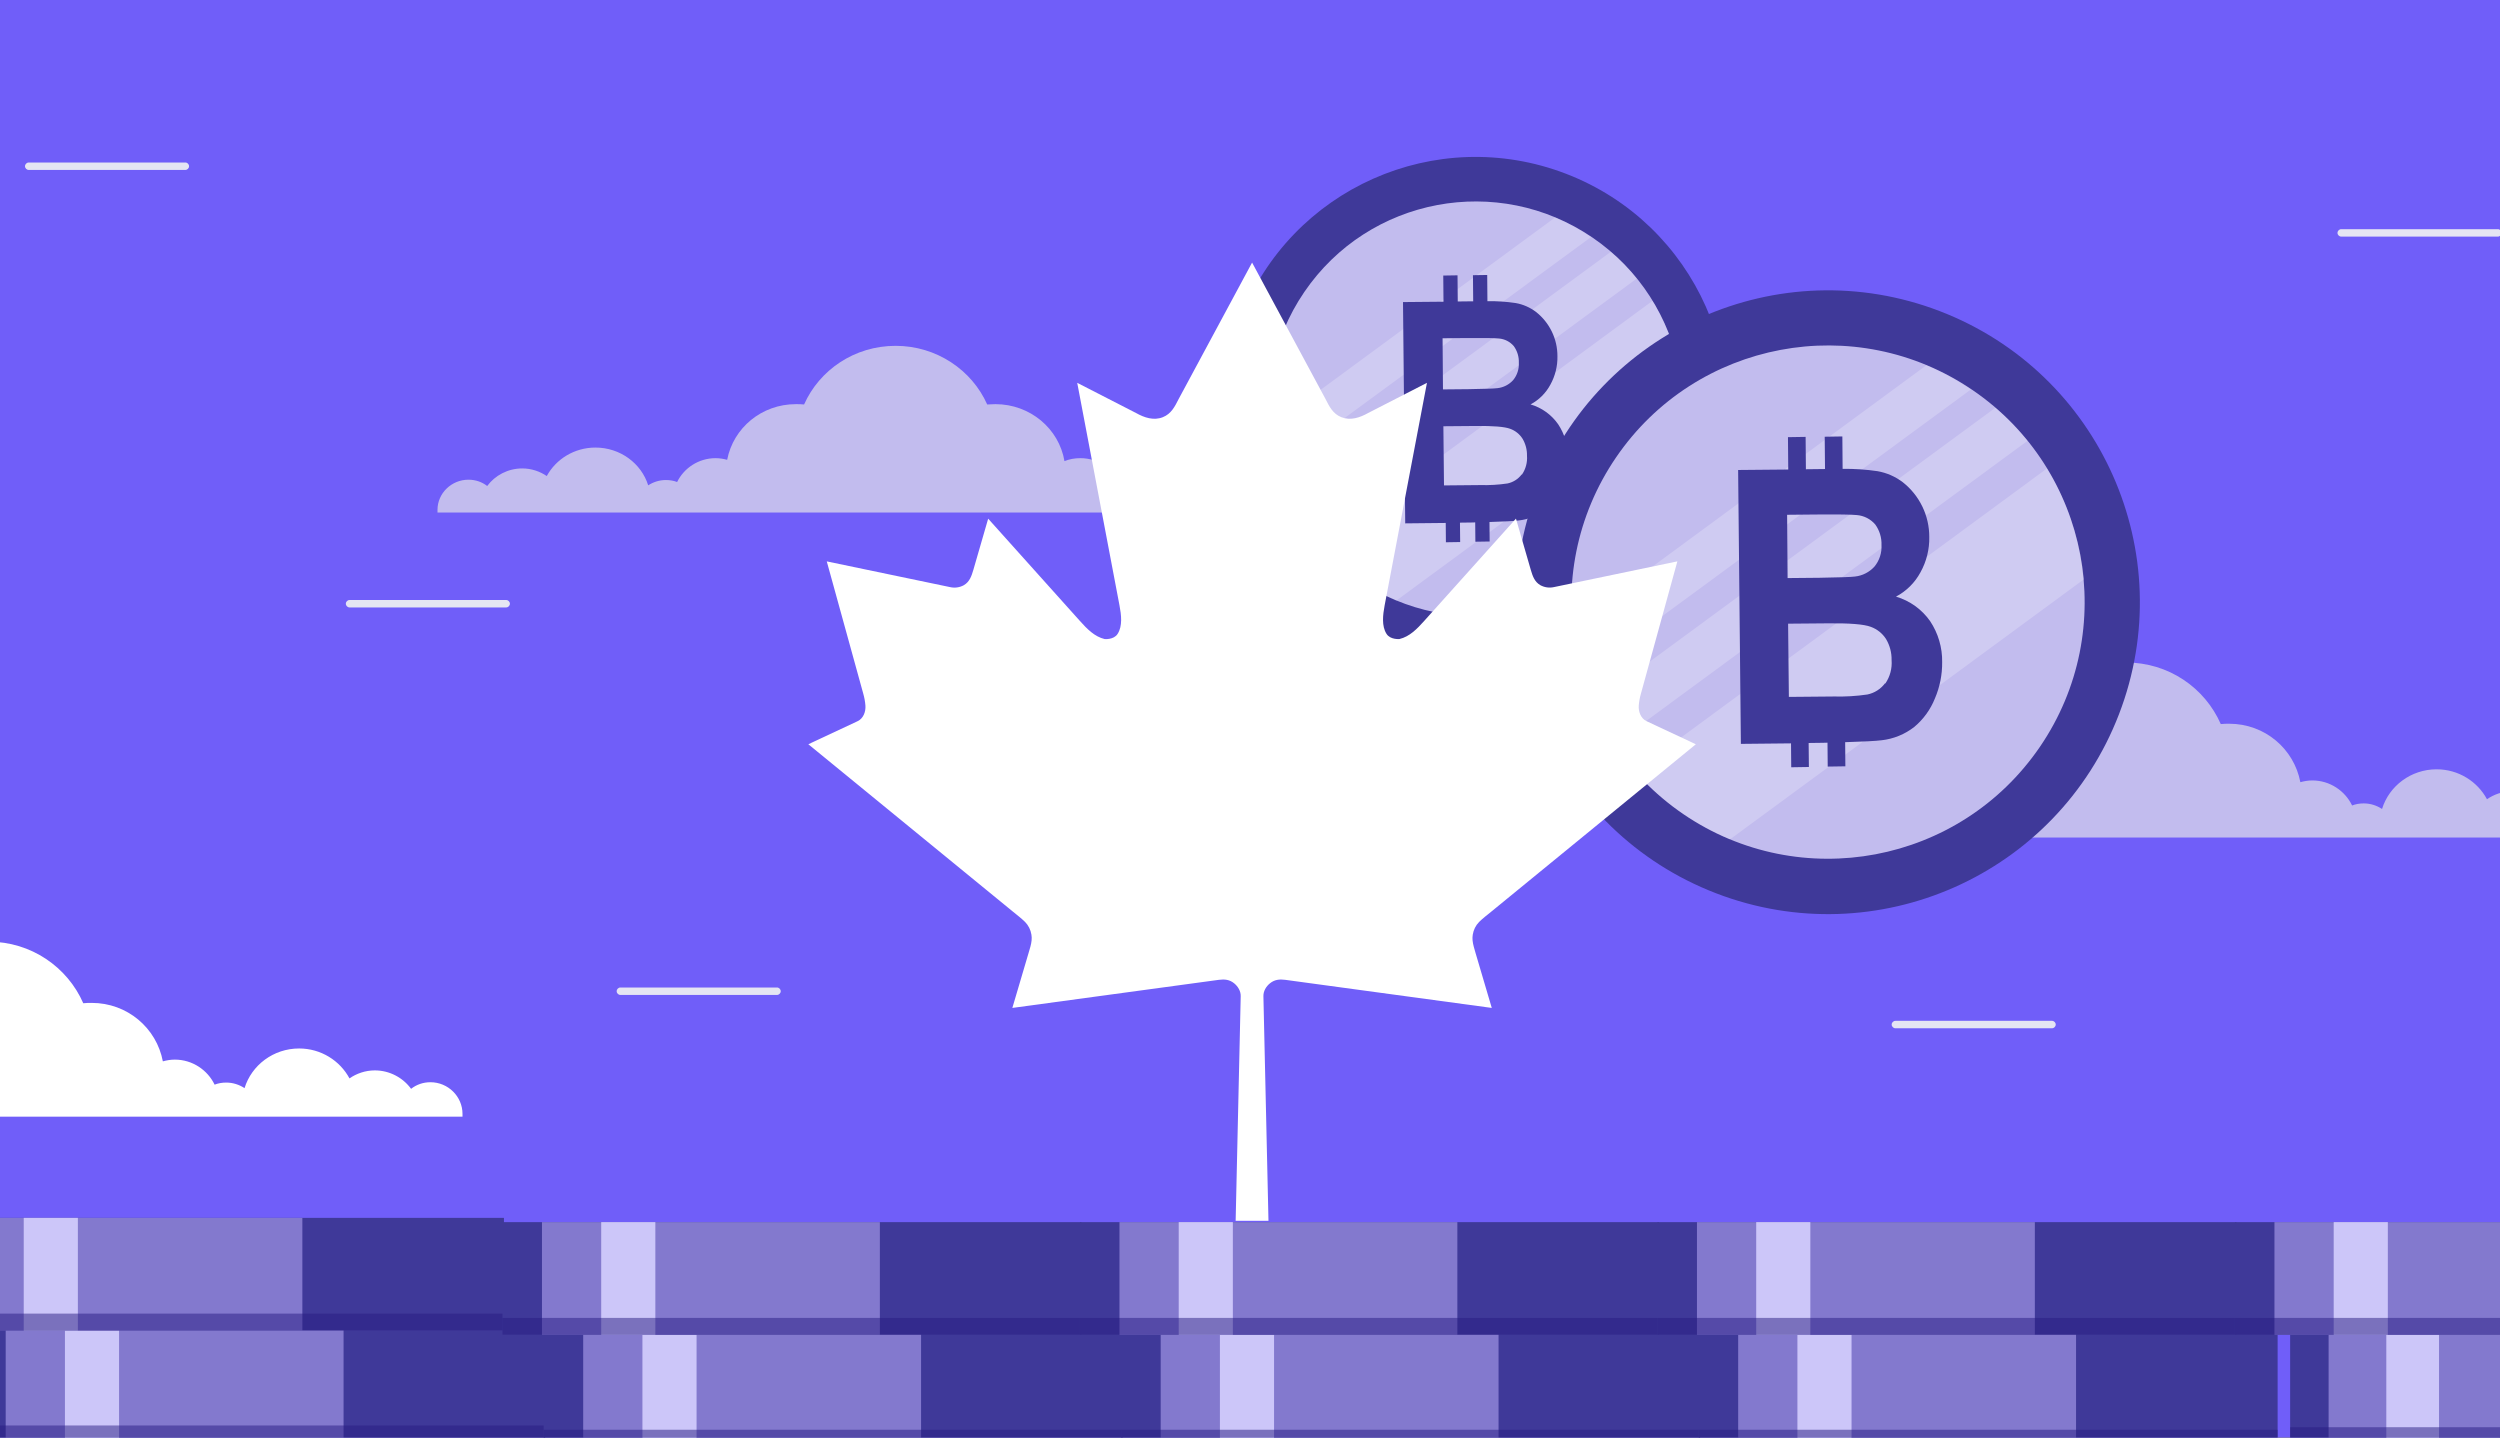 <?xml version="1.0" encoding="UTF-8"?> <svg xmlns="http://www.w3.org/2000/svg" width="600" height="345" viewBox="0 0 600 345" fill="none"><rect x="0" y="0" width="600" height="345" fill="#333333" stroke="none"/><g clip-path="url(#clip0_3536_1267)"><rect width="600" height="345" fill="#705EF9"></rect><path d="M451.521 193.736C452.535 193.736 453.549 193.986 454.479 194.32C455.916 190.229 459.803 187.306 464.366 187.306C465.803 187.306 467.155 187.557 468.338 188.058C469.69 179.875 476.873 173.696 485.493 173.696C486.169 173.696 486.845 173.779 487.521 173.779C491.324 165.095 500.113 159 510.254 159C520.479 159 529.183 165.095 532.986 173.779C533.662 173.696 534.338 173.696 535.014 173.696C543.549 173.696 550.563 179.708 552.085 187.724C553.014 187.473 553.944 187.306 554.958 187.306C559.183 187.306 562.817 189.811 564.507 193.318C565.352 192.984 566.282 192.817 567.296 192.817C568.901 192.817 570.423 193.318 571.69 194.153C573.38 188.642 578.62 184.634 584.789 184.634C590.028 184.634 594.592 187.557 596.873 191.815C598.563 190.646 600.676 189.895 602.958 189.895C606.507 189.895 609.718 191.648 611.662 194.32C612.93 193.318 614.535 192.734 616.31 192.734C620.535 192.734 624 196.157 624 200.332C624 200.583 624 200.75 624 201H613.606H608.62H598.141H592.394H575.07H571.437H564.93H559.606H549.127H545.155H527.662H521.155H499.521H493.014H474.338H471.549H459.042H454.479H444C444 197.076 447.296 193.736 451.521 193.736Z" fill="#C2BCEE"></path><path d="M-61.479 260.736C-60.465 260.736 -59.451 260.986 -58.521 261.32C-57.084 257.229 -53.197 254.306 -48.634 254.306C-47.197 254.306 -45.845 254.557 -44.662 255.058C-43.31 246.875 -36.127 240.696 -27.507 240.696C-26.831 240.696 -26.155 240.779 -25.479 240.779C-21.676 232.095 -12.887 226 -2.746 226C7.479 226 16.183 232.095 19.986 240.779C20.662 240.696 21.338 240.696 22.014 240.696C30.549 240.696 37.563 246.708 39.084 254.724C40.014 254.473 40.944 254.306 41.958 254.306C46.183 254.306 49.817 256.811 51.507 260.318C52.352 259.984 53.282 259.817 54.296 259.817C55.901 259.817 57.423 260.318 58.69 261.153C60.38 255.642 65.62 251.634 71.789 251.634C77.028 251.634 81.592 254.557 83.873 258.815C85.563 257.646 87.676 256.895 89.958 256.895C93.507 256.895 96.718 258.648 98.662 261.32C99.93 260.318 101.535 259.734 103.31 259.734C107.535 259.734 111 263.157 111 267.332C111 267.583 111 267.75 111 268H100.606H95.62H85.141H79.394H62.071H58.437H51.93H46.606H36.127H32.155H14.662H8.155H-13.479H-19.986H-38.662H-41.451H-53.958H-58.521H-69C-69 264.076 -65.704 260.736 -61.479 260.736Z" fill="white"></path><path d="M599.483 56.787H561.894C561.417 56.787 561 56.37 561 55.894C561 55.417 561.417 55 561.894 55H599.483C599.959 55 600.376 55.417 600.376 55.894C600.376 56.37 599.959 56.787 599.483 56.787Z" fill="#E5E5F3"></path><path d="M39.483 315.787H1.894C1.417 315.787 1 315.37 1 314.894C1 314.417 1.417 314 1.894 314H39.483C39.959 314 40.376 314.417 40.376 314.894C40.376 315.37 39.959 315.787 39.483 315.787Z" fill="#E5E5F3"></path><path d="M44.483 40.787H6.894C6.417 40.787 6 40.37 6 39.894C6 39.417 6.417 39 6.894 39H44.483C44.959 39 45.376 39.417 45.376 39.894C45.376 40.37 44.959 40.787 44.483 40.787Z" fill="#E5E5F3"></path><path d="M411.483 303.787H373.894C373.417 303.787 373 303.37 373 302.894C373 302.417 373.417 302 373.894 302H411.483C411.959 302 412.376 302.417 412.376 302.894C412.376 303.37 411.959 303.787 411.483 303.787Z" fill="#E5E5F3"></path><path d="M121.483 145.787H83.894C83.417 145.787 83 145.37 83 144.894C83 144.417 83.417 144 83.894 144H121.483C121.959 144 122.376 144.417 122.376 144.894C122.376 145.37 121.959 145.787 121.483 145.787Z" fill="#E5E5F3"></path><path d="M492.483 246.787H454.894C454.417 246.787 454 246.37 454 245.894C454 245.417 454.417 245 454.894 245H492.483C492.959 245 493.376 245.417 493.376 245.894C493.376 246.37 492.959 246.787 492.483 246.787Z" fill="#E5E5F3"></path><path d="M186.483 238.787H148.894C148.417 238.787 148 238.37 148 237.894C148 237.417 148.417 237 148.894 237H186.483C186.959 237 187.376 237.417 187.376 237.894C187.376 238.37 186.959 238.787 186.483 238.787Z" fill="#E5E5F3"></path><path d="M462.939 209.609C462.939 209.158 462.939 208.7 462.939 208.249H462.601C462.601 208.7 462.601 209.151 462.601 209.576L462.939 209.609Z" fill="white"></path><path d="M462.832 206.883C462.793 206.432 462.746 205.981 462.687 205.523L462.349 205.569C462.408 206.014 462.455 206.465 462.494 206.896L462.832 206.883Z" fill="white"></path><path d="M462.852 212.341C462.852 211.884 462.918 211.432 462.931 210.975H462.593C462.593 211.426 462.547 211.877 462.514 212.301L462.852 212.341Z" fill="white"></path><path d="M462.521 215.047C462.593 214.596 462.66 214.145 462.713 213.721L462.375 213.681C462.322 214.125 462.256 214.57 462.183 215.007L462.521 215.047Z" fill="white"></path><path fill-rule="evenodd" clip-rule="evenodd" d="M368.7 295C368.83 295.27 368.96 295.54 369.1 295.81C369 295.54 368.83 295.27 368.7 295Z" fill="#E7E4FF"></path><path fill-rule="evenodd" clip-rule="evenodd" d="M343.72 295.4L344.93 296.21H343.72V295.4Z" fill="#E7E4FF"></path><path fill-rule="evenodd" clip-rule="evenodd" d="M349.36 297L350.16 297.8L349.36 297Z" fill="#E7E4FF"></path><path fill-rule="evenodd" clip-rule="evenodd" d="M529.86 297.82C529.99 298.09 530.12 298.36 530.26 298.63C530.12 298.36 530 298.09 529.86 297.82Z" fill="#E7E4FF"></path><path fill-rule="evenodd" clip-rule="evenodd" d="M417 310.33L417.81 311.54H418.21V311.14L417 310.33Z" fill="#E7E4FF"></path><path d="M271.73 116.082C270.749 116.082 269.769 116.32 268.87 116.638C267.482 112.742 263.724 109.958 259.313 109.958C257.924 109.958 256.617 110.197 255.473 110.674C254.166 102.881 247.223 96.996 238.89 96.996C238.237 96.996 237.583 97.076 236.93 97.076C233.254 88.805 224.758 83 214.955 83C205.07 83 196.656 88.805 192.98 97.076C192.327 96.996 191.673 96.996 191.02 96.996C182.769 96.996 175.989 102.722 174.518 110.356C173.62 110.117 172.721 109.958 171.741 109.958C167.656 109.958 164.144 112.344 162.51 115.684C161.693 115.366 160.794 115.207 159.814 115.207C158.262 115.207 156.792 115.684 155.566 116.479C153.932 111.231 148.868 107.414 142.904 107.414C137.839 107.414 133.428 110.197 131.223 114.252C129.589 113.139 127.546 112.423 125.341 112.423C121.91 112.423 118.806 114.093 116.927 116.638C115.701 115.684 114.149 115.127 112.434 115.127C108.349 115.127 105 118.388 105 122.364C105 122.602 105 122.761 105 123H115.048H119.868H129.997H135.552H152.299H155.811H162.101H167.248H177.377H181.217H198.127H204.417H225.33H231.62H249.673H252.369H264.459H268.87H279C279 119.262 275.814 116.082 271.73 116.082Z" fill="#C2BCEE"></path><path d="M332.437 154.579C363.606 166.567 398.592 151.017 410.579 119.847C422.567 88.678 407.017 53.693 375.847 41.705C344.678 29.718 309.692 45.268 297.705 76.437C285.717 107.606 301.267 142.592 332.437 154.579Z" fill="#3F3999"></path><path d="M395.248 126.172C410.743 103.473 404.901 72.51 382.201 57.016C359.501 41.521 328.539 47.362 313.044 70.062C297.55 92.762 303.391 123.725 326.091 139.219C348.791 154.713 379.754 148.872 395.248 126.172Z" fill="#C2BCEE"></path><path opacity="0.22" d="M386.604 60.424L308.453 117.826C309.635 120.574 311.064 123.208 312.724 125.696L392.829 66.85C390.954 64.524 388.87 62.373 386.604 60.424V60.424ZM396.598 72.209L316.734 130.928C321.769 136.688 328.069 141.205 335.141 144.125L403.763 93.702C403.053 86.084 400.602 78.73 396.598 72.209V72.209ZM373.173 52.227L304.563 102.654C304.862 105.92 305.481 109.149 306.411 112.294L381.845 56.892C379.121 55.044 376.221 53.469 373.187 52.191L373.173 52.227Z" fill="white"></path><path d="M373.95 101.81C372.345 99.521 370.011 97.844 367.329 97.055C369.347 95.992 371.001 94.349 372.078 92.339C373.245 90.243 373.834 87.876 373.784 85.478C373.789 83.438 373.33 81.424 372.441 79.587C371.553 77.751 370.259 76.141 368.657 74.878C367.217 73.779 365.534 73.042 363.749 72.73C361.509 72.399 359.246 72.248 356.981 72.281L356.931 65.993L353.508 66.048L353.567 72.312L349.861 72.354L349.806 66.078L346.383 66.133L346.438 72.409L336.72 72.499L337.253 125.61L346.976 125.508L347.017 130.147L350.44 130.091L350.392 125.437L353.149 125.4L354.05 125.376L354.091 130.014L357.514 129.959L357.475 125.28C361.026 125.178 363.407 125.051 364.56 124.905C366.862 124.645 369.048 123.753 370.874 122.327C372.643 120.849 374.017 118.954 374.873 116.814C375.829 114.586 376.309 112.183 376.284 109.758C376.33 106.933 375.516 104.161 373.95 101.81ZM346.218 81.186L351.643 81.132C356.103 81.092 358.788 81.137 359.735 81.241C361.123 81.352 362.409 82.009 363.312 83.069C364.149 84.227 364.574 85.631 364.521 87.059C364.603 88.565 364.121 90.047 363.169 91.216C362.187 92.309 360.836 93.001 359.376 93.16C358.479 93.281 356.216 93.316 352.508 93.399L346.313 93.458L346.218 81.186ZM365.195 113.874C364.359 114.984 363.147 115.751 361.786 116.033C359.639 116.349 357.469 116.478 355.3 116.419L346.559 116.501L346.41 102.301L354.048 102.235C358.346 102.187 361.144 102.413 362.443 102.912C363.673 103.356 364.72 104.198 365.418 105.305C366.141 106.532 366.508 107.937 366.478 109.361C366.604 110.968 366.177 112.571 365.267 113.902L365.195 113.874Z" fill="#3F3999"></path><path d="M599.95 345.706H682.083V329.738H599.95V345.706Z" fill="#3F3999"></path><g style="mix-blend-mode:multiply" opacity="0.5"><path d="M599.95 345.706H682.083V343.322H599.95V345.706Z" fill="#271B81"></path></g><path d="M599.949 313.968H682.082V298H599.949V313.968Z" fill="#3F3999"></path><g style="mix-blend-mode:multiply" opacity="0.5"><path d="M599.949 313.968H682.082V311.584H599.949V313.968Z" fill="#271B81"></path></g><path d="M411.85 214.385C450.427 229.222 493.728 209.976 508.564 171.399C523.401 132.822 504.155 89.522 465.578 74.685C427.001 59.849 383.7 79.094 368.864 117.672C354.027 156.249 373.273 199.549 411.85 214.385Z" fill="#3F3999"></path><path d="M489.59 179.227C508.767 151.133 501.537 112.811 473.442 93.634C445.347 74.458 407.026 81.687 387.849 109.782C368.672 137.877 375.901 176.198 403.996 195.375C432.092 214.552 470.413 207.322 489.59 179.227Z" fill="#C2BCEE"></path><path opacity="0.22" d="M478.891 97.853L382.166 168.897C383.629 172.298 385.398 175.558 387.452 178.638L486.596 105.807C484.274 102.927 481.695 100.265 478.891 97.853V97.853ZM491.26 112.439L392.415 185.113C398.647 192.243 406.444 197.833 415.197 201.447L500.128 139.04C499.25 129.611 496.215 120.509 491.26 112.439V112.439ZM462.268 87.707L377.352 150.12C377.722 154.162 378.488 158.158 379.638 162.051L473.001 93.482C469.629 91.194 466.04 89.245 462.285 87.663L462.268 87.707Z" fill="white"></path><path d="M463.23 149.075C461.243 146.242 458.354 144.167 455.035 143.19C457.533 141.874 459.58 139.841 460.913 137.353C462.357 134.759 463.086 131.829 463.024 128.861C463.03 126.336 462.462 123.843 461.363 121.571C460.263 119.298 458.661 117.305 456.678 115.742C454.896 114.382 452.813 113.47 450.605 113.084C447.832 112.673 445.031 112.487 442.228 112.527L442.165 104.745L437.929 104.813L438.003 112.566L433.416 112.619L433.348 104.851L429.111 104.919L429.179 112.687L417.151 112.798L417.811 178.531L429.845 178.406L429.895 184.146L434.132 184.078L434.073 178.317L437.486 178.271L438.6 178.242L438.651 183.982L442.887 183.914L442.839 178.123C447.234 177.997 450.18 177.84 451.608 177.659C454.458 177.337 457.162 176.233 459.423 174.468C461.611 172.638 463.312 170.294 464.372 167.645C465.555 164.887 466.149 161.913 466.118 158.912C466.175 155.416 465.168 151.985 463.23 149.075ZM428.907 123.549L435.621 123.483C441.141 123.433 444.464 123.489 445.637 123.617C447.354 123.755 448.946 124.568 450.063 125.88C451.099 127.313 451.626 129.051 451.559 130.818C451.662 132.682 451.065 134.517 449.886 135.964C448.671 137.316 447 138.172 445.192 138.369C444.082 138.519 441.281 138.562 436.692 138.665L429.024 138.738L428.907 123.549ZM452.394 164.006C451.359 165.38 449.859 166.33 448.175 166.679C445.518 167.069 442.832 167.229 440.147 167.157L429.328 167.257L429.144 149.683L438.598 149.601C443.917 149.541 447.38 149.821 448.988 150.439C450.511 150.989 451.806 152.031 452.67 153.4C453.565 154.92 454.019 156.658 453.982 158.42C454.138 160.41 453.609 162.393 452.483 164.04L452.394 164.006Z" fill="#3F3999"></path><path d="M353.417 225.69C353.372 225.232 353.387 224.771 353.463 224.317C353.64 223.17 354.17 222.107 354.98 221.277C355.894 220.373 356.92 219.602 357.918 218.785L407.002 178.625L395.203 173.097C393.788 172.434 393.196 170.809 393.301 169.336C393.378 168.363 393.554 167.4 393.825 166.463L402.569 134.724L372.958 140.901C371.834 141.156 370.656 140.987 369.65 140.425C368.279 139.61 367.822 138.231 367.394 136.783L363.832 124.472L341.809 149.022C340.127 150.898 338.318 152.786 335.868 153.369C335.868 153.369 333.686 153.571 332.768 152.132C331.547 150.224 331.897 147.526 332.311 145.3L342.47 91.879L328.337 99.129C326.374 100.23 324.128 101.003 321.923 100.125C319.889 99.315 319.042 97.569 318.109 95.734L300.501 63.018L282.893 95.734C281.961 97.565 281.113 99.315 279.079 100.125C276.874 101.003 274.628 100.23 272.665 99.129L258.533 91.879L268.68 145.309C269.105 147.535 269.455 150.233 268.223 152.141C267.309 153.58 265.123 153.378 265.123 153.378C262.673 152.795 260.863 150.908 259.182 149.032L237.161 124.481L233.599 136.792C233.169 138.24 232.715 139.619 231.344 140.434C230.337 140.996 229.159 141.166 228.035 140.91L198.424 134.733L207.178 166.463C207.449 167.4 207.624 168.363 207.701 169.336C207.806 170.819 207.214 172.434 205.8 173.097L194 178.62L243.084 218.781C244.082 219.597 245.097 220.368 246.022 221.272C246.832 222.103 247.363 223.166 247.54 224.313C247.615 224.766 247.63 225.228 247.585 225.685C247.492 226.726 247.142 227.724 246.847 228.751L242.963 241.901L292.547 235.157C293.918 234.969 295.122 235.113 296.203 235.999C297.117 236.747 297.803 237.877 297.771 239.092C297.771 239.11 296.555 292.996 296.555 292.996H304.434C304.434 292.996 303.218 239.11 303.218 239.092C303.191 237.877 303.862 236.747 304.786 235.999C305.878 235.113 307.091 234.969 308.441 235.157L358.026 241.901L354.141 228.751C353.86 227.728 353.513 226.731 353.417 225.69Z" fill="white"></path><path d="M-8.109 346.148H130.838V319.135H-8.109V346.148Z" fill="#3F3999"></path><path d="M1.367 346.148H82.458V319.135H1.367V346.148Z" fill="#8379CE"></path><path d="M15.584 346.148H28.577L28.577 319.135H15.584L15.584 346.148Z" fill="#CCC6F9"></path><g style="mix-blend-mode:multiply" opacity="0.5"><path d="M-8.109 346.148H130.838V342.114H-8.109V346.148Z" fill="#271B81"></path></g><path d="M130.49 347.175H269.437V320.161H130.49V347.175Z" fill="#3F3999"></path><path d="M139.966 347.175H221.057V320.161H139.966V347.175Z" fill="#8379CE"></path><path d="M154.183 347.175H167.176V320.161H154.183V347.175Z" fill="#CCC6F9"></path><g style="mix-blend-mode:multiply" opacity="0.5"><path d="M130.49 347.175H269.437V343.141H130.49V347.175Z" fill="#271B81"></path></g><path d="M269.087 347.175H408.034V320.161H269.087V347.175Z" fill="#3F3999"></path><path d="M278.564 347.175H359.654V320.161H278.564V347.175Z" fill="#8379CE"></path><path d="M292.781 347.175H305.773V320.161H292.781V347.175Z" fill="#CCC6F9"></path><g style="mix-blend-mode:multiply" opacity="0.5"><path d="M269.087 347.175H408.034V343.141H269.087V347.175Z" fill="#271B81"></path></g><path d="M407.685 347.175H546.632V320.161H407.685V347.175Z" fill="#3F3999"></path><path d="M417.161 347.175H498.252V320.161H417.161V347.175Z" fill="#8379CE"></path><path d="M431.378 347.175H444.371V320.161H431.378V347.175Z" fill="#CCC6F9"></path><g style="mix-blend-mode:multiply" opacity="0.5"><path d="M407.685 347.175H546.632V343.141H407.685V347.175Z" fill="#271B81"></path></g><path d="M549.634 346.463H684.974V320.15H549.634V346.463Z" fill="#3F3999"></path><path d="M558.865 346.463H637.851V320.15H558.865V346.463Z" fill="#8379CE"></path><path d="M572.713 346.463H585.368V320.15H572.713V346.463Z" fill="#CCC6F9"></path><g style="mix-blend-mode:multiply" opacity="0.5"><path d="M549.634 346.463H684.974V342.533H549.634V346.463Z" fill="#271B81"></path></g><path d="M-18 319.301H120.947V292.288H-18V319.301Z" fill="#3F3999"></path><path d="M-8.523 319.301H72.567V292.288H-8.523V319.301Z" fill="#8379CE"></path><path d="M5.694 319.301H18.686L18.686 292.288H5.694L5.694 319.301Z" fill="#CCC6F9"></path><g style="mix-blend-mode:multiply" opacity="0.5"><path d="M-18 319.301H120.947V315.267H-18V319.301Z" fill="#271B81"></path></g><path d="M120.598 320.328H259.545V293.314H120.598V320.328Z" fill="#3F3999"></path><path d="M130.074 320.328H211.165V293.314H130.074V320.328Z" fill="#8379CE"></path><path d="M144.291 320.328H157.284V293.314H144.291V320.328Z" fill="#CCC6F9"></path><g style="mix-blend-mode:multiply" opacity="0.5"><path d="M120.598 320.328H259.545V316.294H120.598V320.328Z" fill="#271B81"></path></g><path d="M259.197 320.328H398.144V293.314H259.197V320.328Z" fill="#3F3999"></path><path d="M268.673 320.328H349.764V293.314H268.673V320.328Z" fill="#8379CE"></path><path d="M282.89 320.328H295.883V293.314H282.89V320.328Z" fill="#CCC6F9"></path><g style="mix-blend-mode:multiply" opacity="0.5"><path d="M259.197 320.328H398.144V316.294H259.197V320.328Z" fill="#271B81"></path></g><path d="M397.795 320.328H536.742V293.314H397.795V320.328Z" fill="#3F3999"></path><path d="M407.272 320.328H488.362V293.314H407.272V320.328Z" fill="#8379CE"></path><path d="M421.489 320.328H434.481V293.314H421.489V320.328Z" fill="#CCC6F9"></path><g style="mix-blend-mode:multiply" opacity="0.5"><path d="M397.795 320.328H536.742V316.294H397.795V320.328Z" fill="#271B81"></path></g><path d="M536.394 320.328H675.341V293.314H536.394V320.328Z" fill="#3F3999"></path><path d="M545.87 320.328H626.961V293.314H545.87V320.328Z" fill="#8379CE"></path><path d="M560.087 320.328H573.08V293.314H560.087V320.328Z" fill="#CCC6F9"></path><g style="mix-blend-mode:multiply" opacity="0.5"><path d="M536.394 320.328H675.341V316.294H536.394V320.328Z" fill="#271B81"></path></g></g><defs><clipPath id="clip0_3536_1267"><rect width="600" height="345" fill="white"></rect></clipPath></defs></svg> 